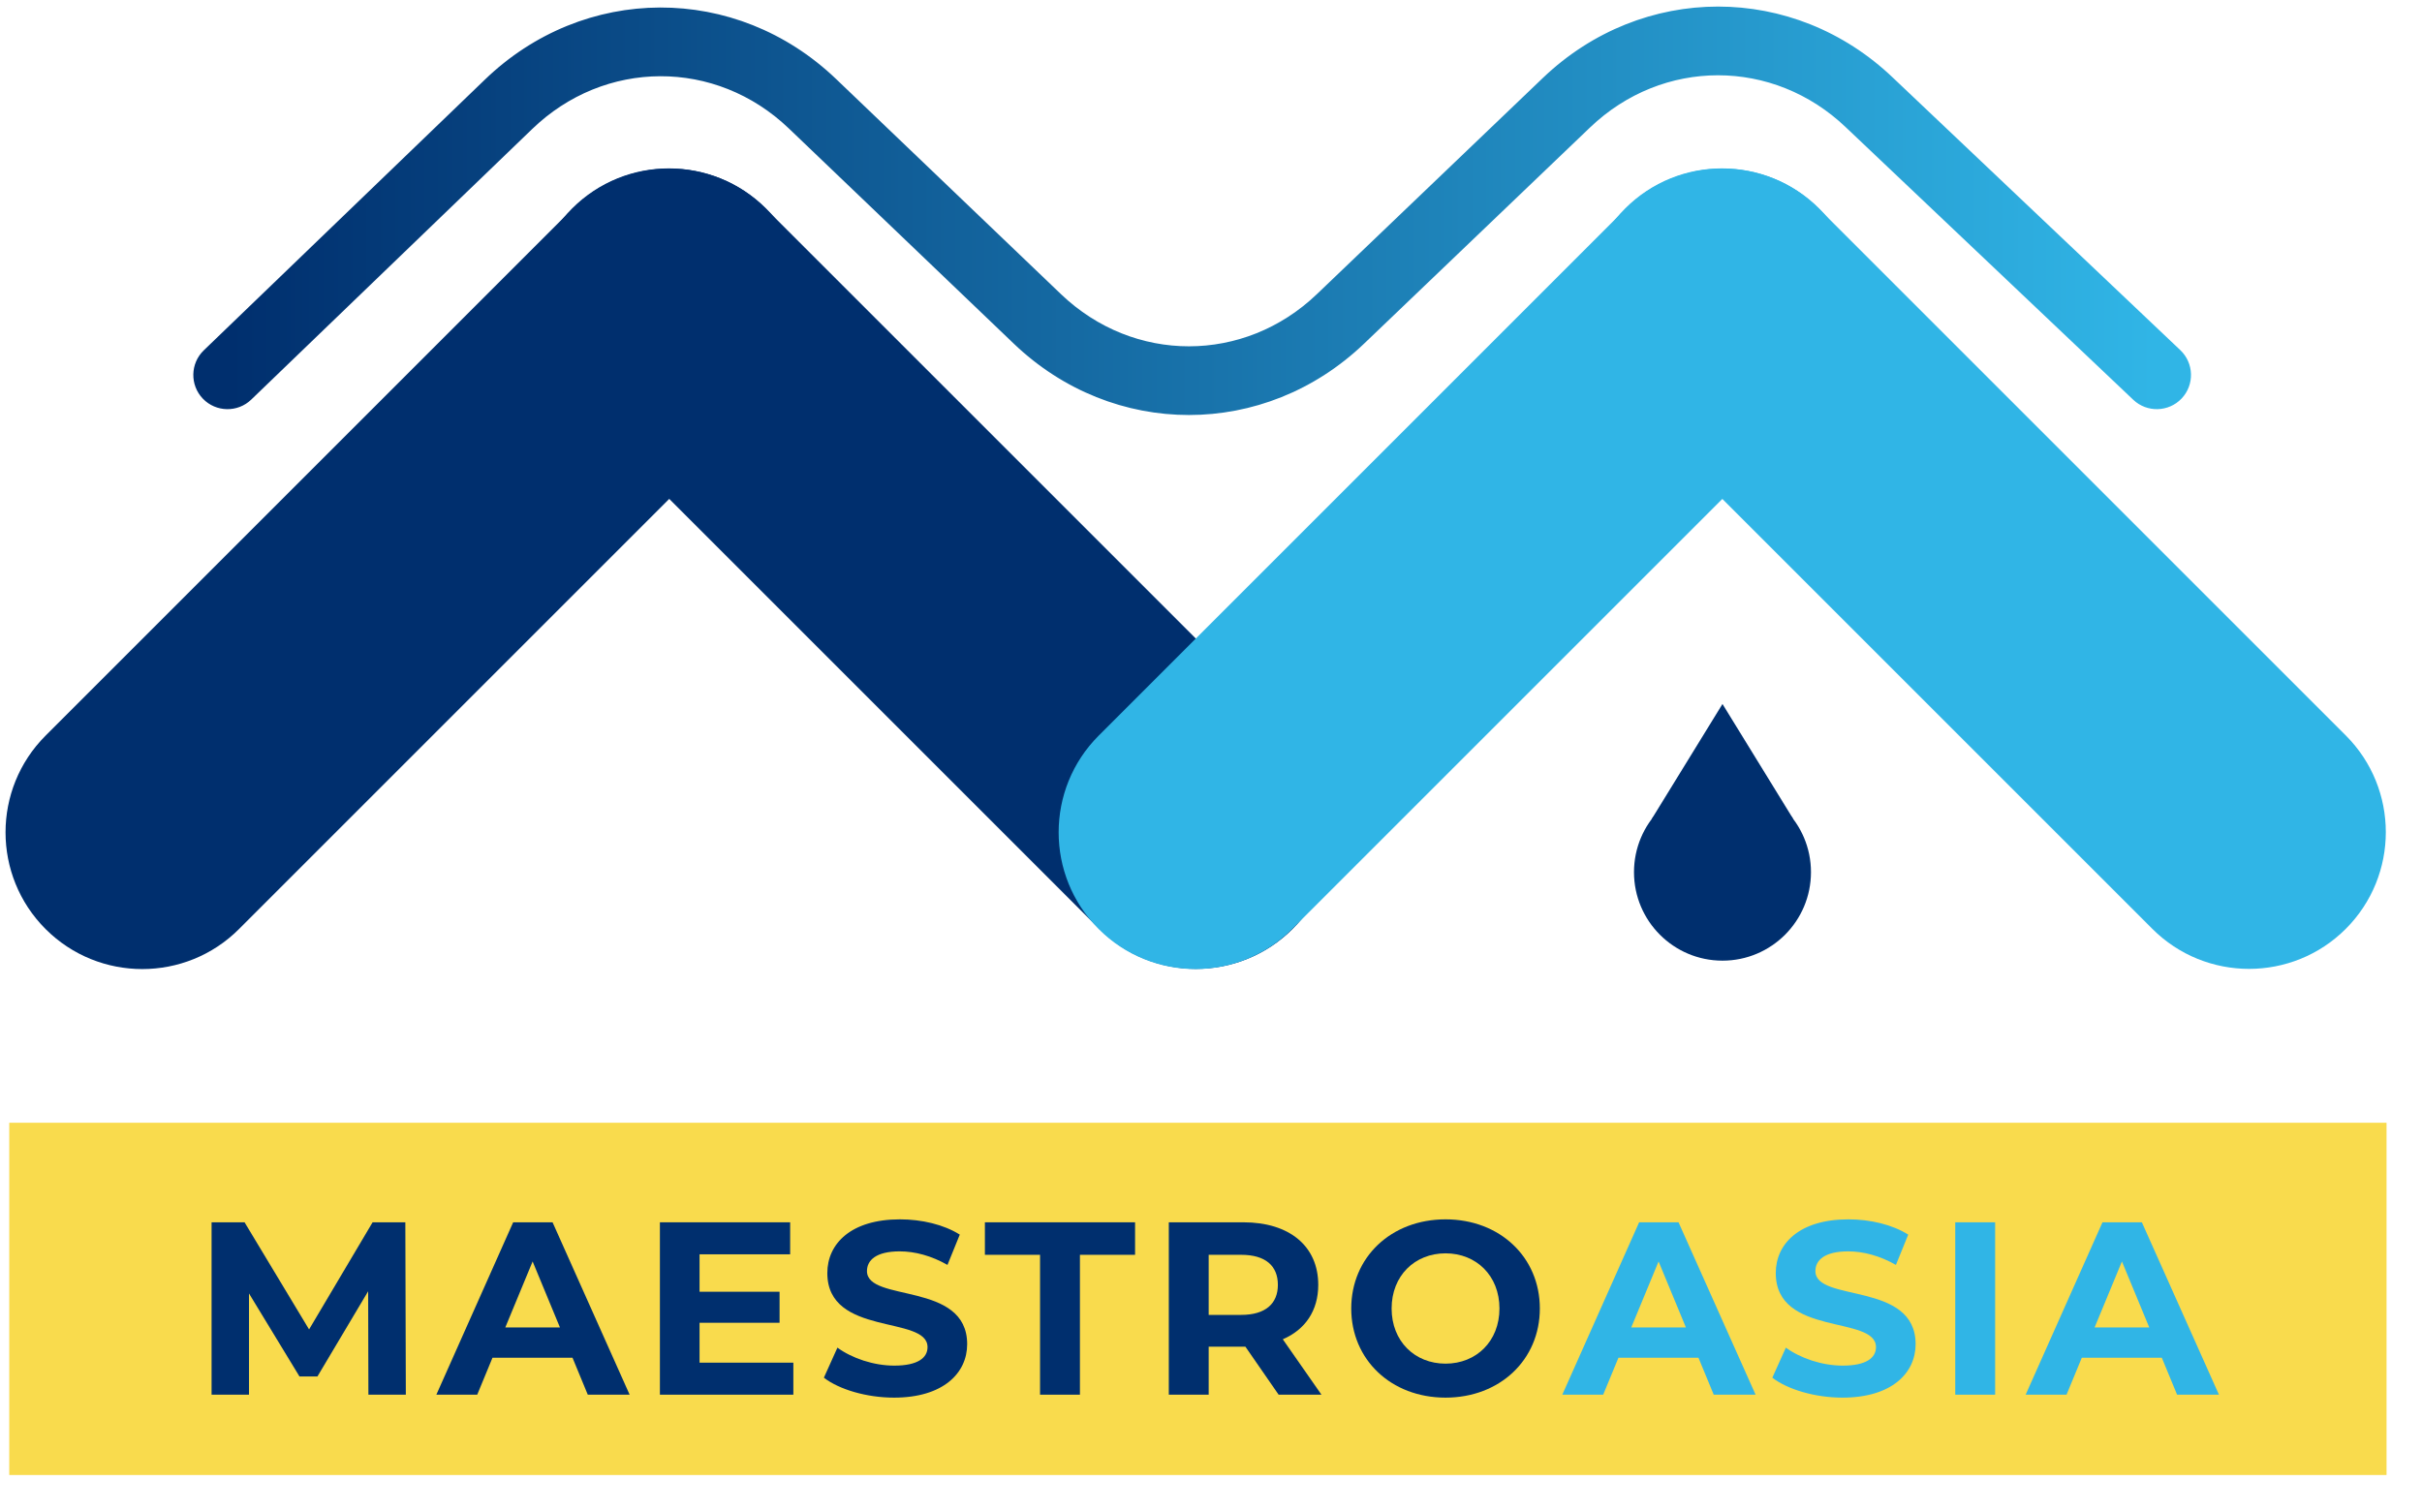 <?xml version="1.0" encoding="UTF-8" standalone="no"?>
<!DOCTYPE svg PUBLIC "-//W3C//DTD SVG 1.1//EN" "http://www.w3.org/Graphics/SVG/1.1/DTD/svg11.dtd">
<svg width="100%" height="100%" viewBox="0 0 354 221" version="1.1" xmlns="http://www.w3.org/2000/svg" xmlns:xlink="http://www.w3.org/1999/xlink" xml:space="preserve" xmlns:serif="http://www.serif.com/" style="fill-rule:evenodd;clip-rule:evenodd;stroke-linejoin:round;stroke-miterlimit:2;">
    <g transform="matrix(1,0,0,1,-2659,-163)">
        <g id="Website" transform="matrix(0.82,0,0,0.788,1441.22,34.222)">
            <rect x="1484.31" y="163.405" width="430.667" height="280" style="fill:none;"/>
            <g transform="matrix(1.239,0,0,1.269,1486.08,371.715)">
                <rect x="0.537" y="0" width="342" height="51.498" style="fill:rgb(249,219,77);"/>
            </g>
            <g transform="matrix(-0.862,0.897,0.862,0.897,1557.44,338.088)">
                <path d="M-93.037,-58.537L15.963,-58.537C27.001,-58.537 35.963,-49.575 35.963,-38.537C35.963,-27.499 27.001,-18.537 15.963,-18.537L-93.037,-18.537C-104.075,-18.537 -113.037,-27.499 -113.037,-38.537C-113.037,-49.575 -104.075,-58.537 -93.037,-58.537Z" style="fill:rgb(0,47,110);"/>
            </g>
            <g transform="matrix(-0.862,-0.897,-0.862,0.897,1651.3,199.782)">
                <path d="M-93.037,18.537L15.963,18.537C27.001,18.537 35.963,27.499 35.963,38.537C35.963,49.575 27.001,58.537 15.963,58.537L-93.037,58.537C-104.075,58.537 -113.037,49.575 -113.037,38.537C-113.037,27.499 -104.075,18.537 -93.037,18.537Z" style="fill:rgb(0,47,110);"/>
            </g>
            <g transform="matrix(-0.862,0.897,0.862,0.897,1745.15,338.088)">
                <path d="M-93.037,-58.537L15.963,-58.537C27.001,-58.537 35.963,-49.575 35.963,-38.537C35.963,-27.499 27.001,-18.537 15.963,-18.537L-93.037,-18.537C-104.075,-18.537 -113.037,-27.499 -113.037,-38.537C-113.037,-49.575 -104.075,-58.537 -93.037,-58.537Z" style="fill:rgb(48,181,230);"/>
            </g>
            <g transform="matrix(-0.862,-0.897,-0.862,0.897,1839,199.782)">
                <path d="M-93.037,18.537L15.963,18.537C27.001,18.537 35.963,27.499 35.963,38.537C35.963,49.575 27.001,58.537 15.963,58.537L-93.037,58.537C-104.075,58.537 -113.037,49.575 -113.037,38.537C-113.037,27.499 -104.075,18.537 -93.037,18.537Z" style="fill:rgb(48,181,230);"/>
            </g>
            <g transform="matrix(1.219,0,0,1.269,1496.7,163.405)">
                <g transform="matrix(1,0,0,1,-1.978,3.841)">
                    <g transform="matrix(36,0,0,36,20.409,200.066)">
                        <path d="M0.872,-0L0.87,-0.7L0.737,-0.7L0.479,-0.265L0.217,-0.7L0.083,-0.7L0.083,-0L0.235,-0L0.235,-0.411L0.44,-0.074L0.513,-0.074L0.719,-0.42L0.72,-0L0.872,-0Z" style="fill:rgb(0,47,110);fill-rule:nonzero;"/>
                    </g>
                    <g transform="matrix(36,0,0,36,56.589,200.066)">
                        <path d="M0.606,-0L0.776,-0L0.463,-0.7L0.303,-0.7L-0.009,-0L0.157,-0L0.219,-0.15L0.544,-0.15L0.606,-0ZM0.271,-0.273L0.382,-0.541L0.493,-0.273L0.271,-0.273Z" style="fill:rgb(0,47,110);fill-rule:nonzero;"/>
                    </g>
                    <g transform="matrix(36,0,0,36,85.965,200.066)">
                        <path d="M0.244,-0.13L0.244,-0.292L0.569,-0.292L0.569,-0.418L0.244,-0.418L0.244,-0.57L0.612,-0.57L0.612,-0.7L0.083,-0.7L0.083,-0L0.625,-0L0.625,-0.13L0.244,-0.13Z" style="fill:rgb(0,47,110);fill-rule:nonzero;"/>
                    </g>
                    <g transform="matrix(36,0,0,36,111.921,200.066)">
                        <path d="M0.313,0.012C0.513,0.012 0.61,-0.088 0.61,-0.205C0.61,-0.462 0.203,-0.373 0.203,-0.502C0.203,-0.546 0.24,-0.582 0.336,-0.582C0.398,-0.582 0.465,-0.564 0.53,-0.527L0.58,-0.65C0.515,-0.691 0.425,-0.712 0.337,-0.712C0.138,-0.712 0.042,-0.613 0.042,-0.494C0.042,-0.234 0.449,-0.324 0.449,-0.193C0.449,-0.15 0.41,-0.118 0.314,-0.118C0.23,-0.118 0.142,-0.148 0.083,-0.191L0.028,-0.069C0.09,-0.021 0.202,0.012 0.313,0.012Z" style="fill:rgb(0,47,110);fill-rule:nonzero;"/>
                    </g>
                    <g transform="matrix(36,0,0,36,136.329,200.066)">
                        <path d="M0.228,-0L0.39,-0L0.39,-0.568L0.614,-0.568L0.614,-0.7L0.004,-0.7L0.004,-0.568L0.228,-0.568L0.228,-0Z" style="fill:rgb(0,47,110);fill-rule:nonzero;"/>
                    </g>
                    <g transform="matrix(36,0,0,36,160.377,200.066)">
                        <path d="M0.703,-0L0.546,-0.225C0.637,-0.264 0.69,-0.341 0.69,-0.446C0.69,-0.603 0.573,-0.7 0.386,-0.7L0.083,-0.7L0.083,-0L0.245,-0L0.245,-0.195L0.394,-0.195L0.529,-0L0.703,-0ZM0.526,-0.446C0.526,-0.37 0.476,-0.324 0.377,-0.324L0.245,-0.324L0.245,-0.568L0.377,-0.568C0.476,-0.568 0.526,-0.523 0.526,-0.446Z" style="fill:rgb(0,47,110);fill-rule:nonzero;"/>
                    </g>
                    <g transform="matrix(36,0,0,36,188.637,200.066)">
                        <path d="M0.422,0.012C0.642,0.012 0.805,-0.141 0.805,-0.35C0.805,-0.559 0.642,-0.712 0.422,-0.712C0.201,-0.712 0.039,-0.558 0.039,-0.35C0.039,-0.142 0.201,0.012 0.422,0.012ZM0.422,-0.126C0.297,-0.126 0.203,-0.217 0.203,-0.35C0.203,-0.483 0.297,-0.574 0.422,-0.574C0.547,-0.574 0.641,-0.483 0.641,-0.35C0.641,-0.217 0.547,-0.126 0.422,-0.126Z" style="fill:rgb(0,47,110);fill-rule:nonzero;"/>
                    </g>
                </g>
                <g transform="matrix(1,0,0,1,192.128,3.841)">
                    <g transform="matrix(36,0,0,36,27.122,200.066)">
                        <path d="M0.606,-0L0.776,-0L0.463,-0.7L0.303,-0.7L-0.009,-0L0.157,-0L0.219,-0.15L0.544,-0.15L0.606,-0ZM0.271,-0.273L0.382,-0.541L0.493,-0.273L0.271,-0.273Z" style="fill:rgb(48,181,230);fill-rule:nonzero;"/>
                    </g>
                    <g transform="matrix(36,0,0,36,56.498,200.066)">
                        <path d="M0.313,0.012C0.513,0.012 0.61,-0.088 0.61,-0.205C0.61,-0.462 0.203,-0.373 0.203,-0.502C0.203,-0.546 0.24,-0.582 0.336,-0.582C0.398,-0.582 0.465,-0.564 0.53,-0.527L0.58,-0.65C0.515,-0.691 0.425,-0.712 0.337,-0.712C0.138,-0.712 0.042,-0.613 0.042,-0.494C0.042,-0.234 0.449,-0.324 0.449,-0.193C0.449,-0.15 0.41,-0.118 0.314,-0.118C0.23,-0.118 0.142,-0.148 0.083,-0.191L0.028,-0.069C0.09,-0.021 0.202,0.012 0.313,0.012Z" style="fill:rgb(48,181,230);fill-rule:nonzero;"/>
                    </g>
                    <g transform="matrix(36,0,0,36,81.266,200.066)">
                        <rect x="0.083" y="-0.7" width="0.162" height="0.7" style="fill:rgb(48,181,230);fill-rule:nonzero;"/>
                    </g>
                    <g transform="matrix(36,0,0,36,94.874,200.066)">
                        <path d="M0.606,-0L0.776,-0L0.463,-0.7L0.303,-0.7L-0.009,-0L0.157,-0L0.219,-0.15L0.544,-0.15L0.606,-0ZM0.271,-0.273L0.382,-0.541L0.493,-0.273L0.271,-0.273Z" style="fill:rgb(48,181,230);fill-rule:nonzero;"/>
                    </g>
                </g>
            </g>
            <g transform="matrix(1.219,0,0,1.269,1525.65,172.075)">
                <path d="M3.468,51.602L44.51,12.083C55.132,1.791 71.385,1.735 82.065,11.949C82.065,11.949 114.96,43.413 114.96,43.413C129.515,57.335 151.645,57.335 166.2,43.413C166.2,43.413 199.238,11.812 199.238,11.812C209.866,1.647 226.026,1.647 236.654,11.812C236.67,11.828 278.664,51.629 278.664,51.629C280.667,53.527 283.835,53.442 285.733,51.44C287.631,49.437 287.546,46.269 285.544,44.371L243.55,4.57C229.012,-9.335 206.882,-9.335 192.326,4.586C192.326,4.586 159.288,36.187 159.288,36.187C148.659,46.353 132.501,46.353 121.872,36.187C121.872,36.187 88.977,4.723 88.977,4.723C74.353,-9.265 52.096,-9.191 37.557,4.896C37.568,4.885 -3.468,44.398 -3.468,44.398C-5.456,46.312 -5.516,49.48 -3.602,51.468C-1.688,53.456 1.48,53.516 3.468,51.602Z" style="fill:url(#_Linear1);"/>
            </g>
            <g transform="matrix(0,-1.269,-1.219,0,1792.12,308.805)">
                <path d="M-12.939,-12.939C-20.085,-12.939 -25.877,-7.146 -25.877,-0.001C-25.877,7.145 -20.085,12.939 -12.939,12.939C-5.793,12.939 -0.001,7.145 -0.001,-0.001C-0.001,-7.146 -5.793,-12.939 -12.939,-12.939" style="fill:rgb(0,47,110);fill-rule:nonzero;"/>
            </g>
            <g transform="matrix(1.219,0,0,1.269,1792.12,315.372)">
                <path d="M0,-16.82L10.351,0L-10.351,0L0,-16.82Z" style="fill:rgb(0,47,110);fill-rule:nonzero;"/>
            </g>
        </g>
        <g id="Layer-1" serif:id="Layer 1">
        </g>
    </g>
    <defs>
        <linearGradient id="_Linear1" x1="0" y1="0" x2="1" y2="0" gradientUnits="userSpaceOnUse" gradientTransform="matrix(282.104,0,0,49.666,0,24)"><stop offset="0" style="stop-color:rgb(0,47,110);stop-opacity:1"/><stop offset="1" style="stop-color:rgb(48,181,230);stop-opacity:1"/></linearGradient>
    </defs>
</svg>
